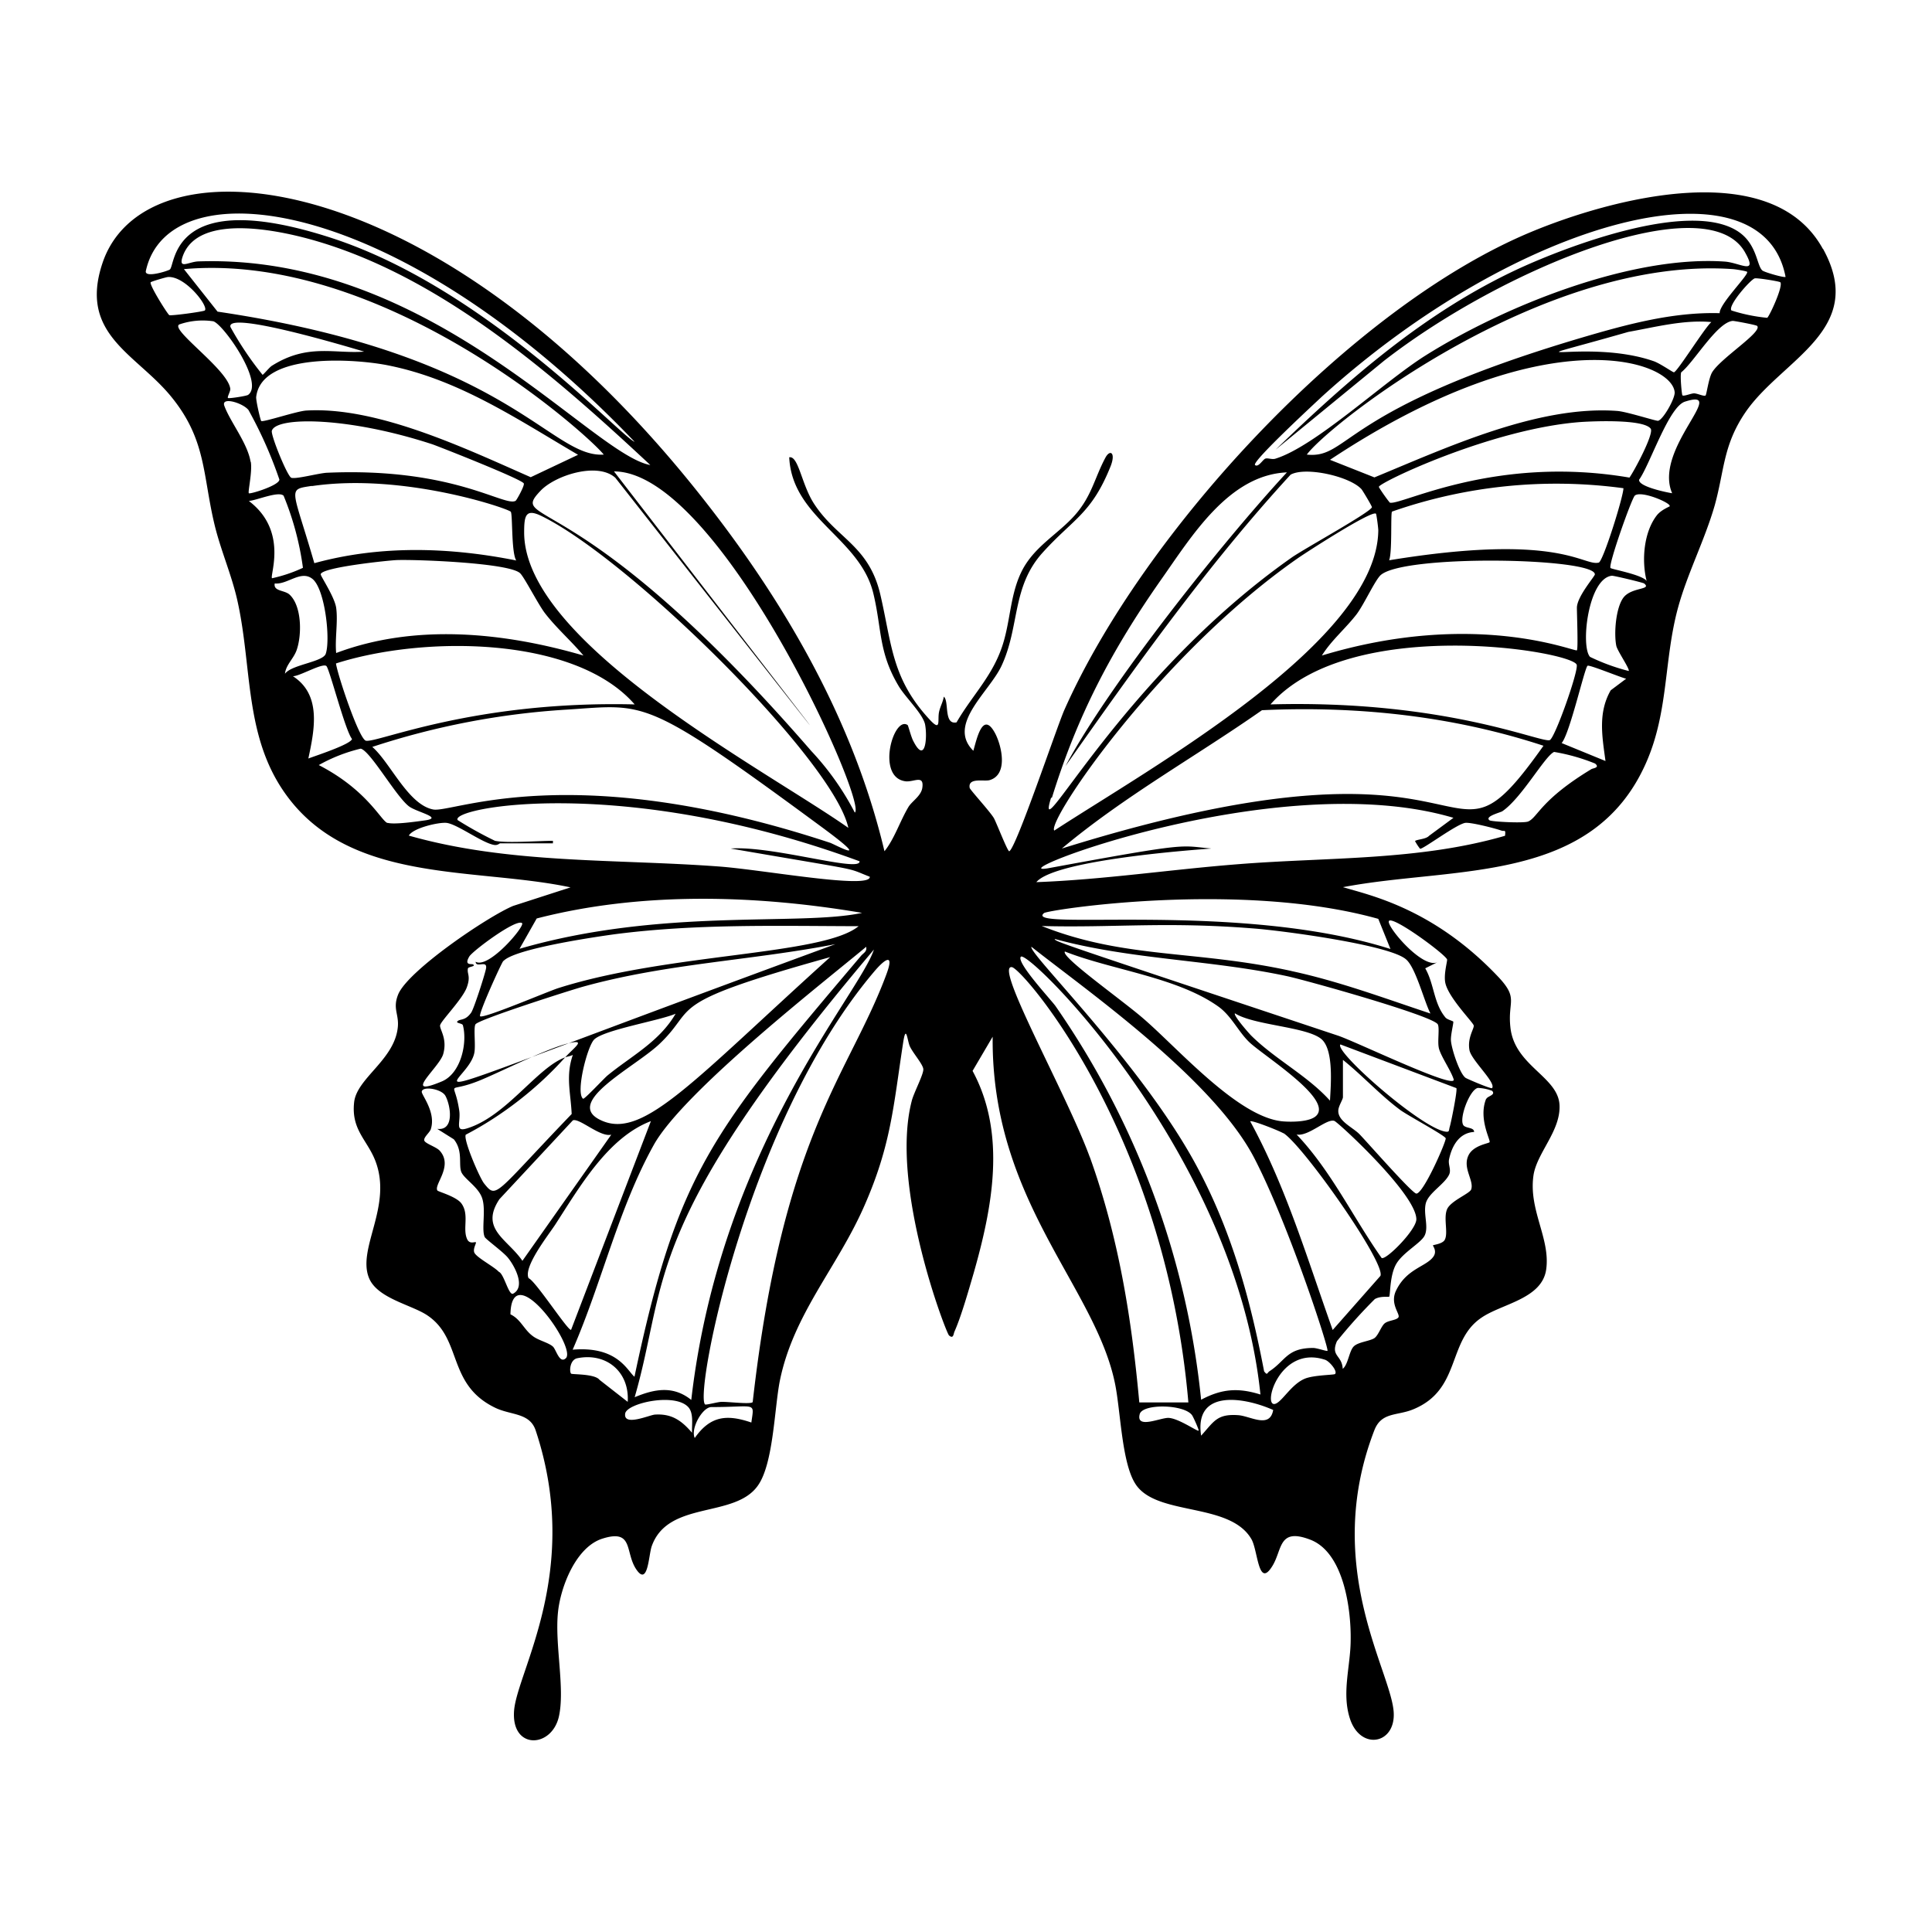 <svg xmlns="http://www.w3.org/2000/svg" viewBox="0 0 1000 1000"><path d="M943.5 128.8c-26.8-48.7-110.6-25.6-151.1-8.7-93.6 39-200.8 155.5-241.6 247.6-4.1 9.5-24.8 71.2-28.4 72.9-.8.4-6.6-14.7-8-17.2-2.1-3.5-12.4-14.7-12.5-15.6-1-5.5 7.5-3.2 10.3-4 9.6-2.8 6.4-17.3 3-24-6.5-12.4-9.6 2.6-11.4 8.8-13.8-13.6 8.2-30.3 14.6-44 9.5-20.4 5.2-40.8 21.3-58.6 15.8-17.5 25.3-20 35.2-44.8 2.7-7-.4-8.8-2.8-4.2-5.6 10.5-7 19.7-15.7 29.6-8.5 9.6-20.3 15.8-26.9 27.8-6.6 12.2-6.3 25.9-10.4 39-5.1 16.3-15.7 26.2-24 40.5-6.8 1.4-3.7-11.1-6.6-13.3-.4 2.7-1.8 5-2.4 7.7-1 4.1 1.2 10.5-4.4 4.7-20.3-21.6-20-39.4-26.1-65.5-6-25.3-22.7-28.8-34.4-47-6.4-10-7.9-24.7-12.7-23.8C410 268.2 445 278.3 452 307c4.5 18.5 2.6 30.5 13.2 48.2 3.4 5.7 12.4 14.2 13.6 19.7 1.3 6.6.2 20.9-6 8.8-1.2-2.1-2.7-8.2-3-8.4-7.2-5-16.3 26.3-1.7 29 4.4 1 10.3-3.8 9.3 3.4-.6 4.3-5.4 7-7.2 10-4.5 7.6-7.2 16.4-12.4 22.9-15.9-67-50.7-127.4-92.8-181.1C227.6 83.9 75.3 69 53 136.3c-12.3 36.9 17.5 46.8 35.6 69 18.4 22.5 16.2 40.7 22.6 66.9 3.2 13 8.8 25.7 11.7 38.8 8.2 36.8 2.9 74.4 29.2 105.5 34.4 40.5 95.7 32.7 143.2 42.8l-29.7 9.6c-13 5.4-54.4 33.4-59.5 45.8-3 7.4.5 10.2-.2 17-1.7 16.9-21.2 26.3-22.6 38.8-1.6 14.3 6.8 19.5 11 30.4 9 23.5-9.6 45.2-3.3 60.6 4.3 10.5 21.8 13.8 30 19.2 18.5 12.2 10.2 35.6 35 47.8 8.4 4.2 18.2 2.5 21.3 12 24 72.4-9.5 124.3-11.2 144.8s19.5 19.7 23.2 3.1c3.2-14.5-2.2-37.1-.5-53.8 1.3-13.2 9.3-33.9 23-38.2 16.4-5.2 11.5 7.1 17.6 16 6 8.8 6.3-7.3 7.9-12 8.4-24 43-14.3 55-31.5 8-11.3 8.5-39.6 11.3-54 7-34.8 29.8-58.8 43.8-90.8 13.8-31.4 15-51.4 20-84 1.6-10.7 2.2-1.5 3.5 1.4 1.5 3.4 6.7 9.2 7 11.8s-5 12.4-6 16.6c-11.4 44 17.7 119.8 19.3 121.3 2.3 2 2.3-.7 2.8-1.9 3.5-7.8 7.4-21.6 9.9-30.1 9.7-34 17.2-72.2-.5-104.9l10.4-17.7c-.8 85 53.3 129.3 63.4 179.9 2.8 13.9 3.4 39.9 10.2 51.1 10.4 17.5 48.9 9.5 60.3 29 3.4 5.7 3.5 25.5 10.6 14.4 5.6-8.5 3-20.5 19.8-14.1 17.5 6.6 21.3 36.2 21 52.3-.1 13.3-4.7 27-.4 40.3 5.3 16.5 23.3 13.5 22.7-2.7-.7-21-37.5-75.6-10-146.6 3.7-9.4 11.7-7.3 20-10.7 25-10.2 17.5-35.3 35.3-47.4 10.5-7.3 31.4-9.7 33.6-25 2.3-16.2-9.4-31-6.5-49.2 2-11.5 14.1-22.8 13.4-36-.8-14.7-23.2-20.2-25.4-40-1.6-14 4.6-14.9-6.7-26.7-33.5-35.2-66.4-41.9-80-46 57.3-11 129.3-1 157.1-64.8 11.5-26.4 9-52.8 16.3-79.7 4.8-17.7 13.8-35 19-53 5.1-18.3 4.3-31.1 15.8-48.1 18.7-27.6 63.5-42.7 40.3-84.8M241.9 584c-6.8 2.2-3.3-3.1-4.2-9.2-2.6-17.4-7.6-8 11.2-15.8 11.8-4.9 36.2-17.4 47.2-19.4 6.7-1.2 1 2.7-3.6 7.7 1.3-.5 2.7-.6 4-1.3-3.8 11-1.1 19.6-.6 30.6-40.1 41.7-38.7 44.2-45.3 36-2.3-2.8-11-23-9.5-25.3 19-9.9 37.2-24.1 51.4-40-14.5 5.3-30.4 30.4-50.6 36.7m4.2-53.8c1.5-2.5 49.2-17.7 55.7-19.5 43.2-12 86.8-13.5 130.6-22-251 92.2-190.6 75.3-186.9 56.3.8-3.8-.5-13 .6-14.8m14.5-32.8c6-6.4 47.7-12.5 58-13.9 42-5.4 83.7-4.2 125.8-4.1-18.5 15.2-98 13.8-155.3 32-5.2 1.6-39 16.1-40.6 14.6-1-1.1 11-27.5 12-28.6m89.2 27.3c-8.5 14.6-23 21.9-35.3 32-1.7 1.4-12 12.5-12.6 12-4-3 2.3-27.7 5.9-30.8 5.6-5 33.6-9.6 42-13.2m-91.2 96 38-40.8c3.3-1.4 14.2 8.9 19.9 7.4l-46 65.3c-7.7-11.3-22.2-16.4-11.9-31.9m53.6-40.4c-22.3-9.1 17-28 29.6-40.3 19.9-19.1.8-20.3 88-44.6-69.8 63-96.1 93.7-117.6 84.9M448.3 490c.6 2.5-1.3 3.2-2.6 4.7-77.5 91.5-95 112.2-117.3 217.9-3.7-3-8.7-16-32-14 15-34.3 23.7-73.2 42-106 15.6-28 90.2-86 110-102.6m4 1.3c-7.2 23-79.6 102.7-94.6 233.3-9.3-7.5-19-5.7-29.3-1.4 17.7-61.2 2.6-88.2 124-231.9m-10-70.6a142 142 0 0 0-22.6-32C299.6 250 262.4 272.3 279.8 254c7.6-8 29.5-15 38.7-6.7 135.4 172.2 133.1 170.1-.7-3.3 54.8 0 132 172.9 124.6 176.6M174 314.6c-.8-5.6-8-16.3-8-17.3 0-3.6 34.8-7.2 39.2-7.4 9.8-.4 58.4 1.4 64 6.8 2.1 1.9 9.3 16 12.8 20.6 6 7.8 13.6 14.4 20 22-41.2-12-87.1-16.7-128-1.3-.7-7.4 1-16.2 0-23.4M188.5 182c-15.5 1.2-29.3-4.4-47.9 7.4-1.3.9-4.3 4.6-4.7 4.6a169 169 0 0 1-16.6-24.7c-2.7-9 63.4 11 69.2 12.7m-75.9-20.7-17.4-22c103.7-9.2 209 85.5 217.3 96-28 1.8-48.7-51.6-199.9-74m20 44.2c2.7-23.6 52.4-19.6 68.2-16.4 36.7 7.3 66.8 27.8 98.4 46.3L274.7 247c-33.2-14.6-79.3-36.7-116.2-34.5-4.9.3-22.4 6.2-23.3 5.4-.4-.4-2.8-10.6-2.6-12.5M280.1 267c45.9 22.3 151.5 126.6 159 161.5-42.6-30-167.6-95.3-167.8-152.8 0-8.7.7-12.6 8.8-8.7m-139.4-44c2.1-7.5 39.6-7.3 83.2 7 5.5 2 46 18 47.2 20.2.6 1-3.7 8.7-4.2 9-5.7 3.4-32.2-17.4-97.7-14.5-4.2.2-15.9 3.4-18.4 2.6-2-.6-10.7-22-10.1-24.3m20.7 28.6c47.4-7 101.9 11.7 103 13.3 1 1.8.2 21 2.8 25.2-34.5-6.9-70.3-8-104.5 1.4-11.4-39.4-14.3-38-1.3-40m167 113.1c-83.3-2-133 20-139 18.8-3.6-.8-14.8-34.5-15.5-40 45.3-14.5 123.7-14.3 154.6 21.2m-35.2 2.7c41.3-2.6 39.4-7.5 133 61.5 26.6 19.7 5.3 8 3.3 7.4-133.4-44-195-15.4-205.3-17.2-13-2.4-22.2-24.2-31.6-32.4a399 399 0 0 1 100.6-19.3m-190.7-232c-5 .2-10.5 4.4-8-2.7 8.3-23.3 53-12.7 70.3-7.5 65.3 19.5 122.8 70 171.7 115.6-30.7-5.5-113.8-109.5-234-105.4m-27.1 4.9c11.8-53.9 130.2-40 253 88.5-7.2-2.7-76.9-79.4-156.5-105.4-84-27.4-81 14-84.1 16.2-1.1.8-13.3 4.6-12.4.7m12.1 22.9c-1-.7-10.5-15.8-9.6-17 .3-.4 7.8-2.6 8.8-2.7 9-.8 21.4 15.3 19.2 17.3-.7.6-17.6 2.9-18.4 2.4m5 4.9a37 37 0 0 1 17.8-1.7c5.3 1.6 26.6 32 18 38.1-.9.6-10 2-10.4 1.6-.5-.5 1.3-3.4 1.2-4.7-1-9.8-31-30.5-26.5-33.3m37 71c-1.6-9.7-10.6-20.7-13.6-29-1.7-4.8 9.5-1.5 12.5 2.2a220 220 0 0 1 16 36c.1 3-15.2 7.7-15.8 7.1s1.9-11.2 1-16.3m11 60.3c-1.3-1.4 8.5-24.5-12-40 4-.3 15.5-5.3 18-2.7a150 150 0 0 1 10 37.3 76 76 0 0 1-16 5.4m6.7 49.3c.6-4.6 4.4-7.6 6-12 2.8-7.8 2.8-23-3.7-28.9-2.6-2.3-8.4-1.6-7.6-5.7 6.6.7 13.6-7.2 19.6-2.3 6.5 5.4 9.3 31.5 6.8 38.7-1.4 4.2-17.5 5.6-21 10.2m4 1.4c3.4.1 15.1-6.9 17.3-5.3 1.6 1.2 9.7 33.3 13.3 37.8-.7 2.8-18.9 8.7-22.6 10.1 3.2-15 6.9-33-8-42.6m49 76c-3.3-1-10.4-17-35.6-30a84 84 0 0 1 21.7-8.5c5 1.2 18.1 24.5 24.9 29.8 3.8 3 18 5.9 8.6 7.3-4.4.6-16 2.3-19.6 1.3m11 6.6c2.3-4 15.3-6.9 19.3-6.6 5.4.4 18.5 10.3 24.7 11.4 2 .4 2.9-.8 3.3-.8h27.3v-1.3c-7.5 0-23.8 1.3-30 0a201 201 0 0 1-19.3-10.7c-4.4-6.5 85.6-23.8 208 21.3.7 6-45.2-8.2-66.7-6.6 71.3 12.3 58.6 9.4 72 14.6.6 6.7-55-3.6-78-5.3-53.6-4-108.6-1.2-160.6-16m234.6 40c-32.4 7-103.7-2.8-177.3 18.6l8.9-15.7c54.2-14 113.5-12.2 168.4-2.9m-218.4 58.2c.4-2.3 11.5-13.4 13.8-19.6 2.2-6 0-7 .6-9.8.1-1 4.3-1 2.7-2.1-.7-.5-4.9.8-2-4.1 1.6-2.8 24.2-19.7 27.3-17.3 1.8 1.4-17.3 23.9-24 20 .1 3.4 6-1 5.4 3.3-.4 2.7-6.3 21-7.7 23-3 4.3-5.6 3.2-7 4.4s2.4 1 2.7 2.2c2.4 9.1-1 24.8-10.8 29-21.5 9-1.4-7.1.6-14.1 2.3-8.2-2-12.8-1.6-15m30.4 127.7c-2.6-2.8-11.6-7.4-12.7-10-.8-2 1.2-4.9.8-5.3-.5-.4-3.2 1.2-4.5-1.6-2.5-5.4 1.2-12.6-2.9-18.4-2.6-3.7-12.2-6.2-12.5-6.8-2-3 8.4-12.6 1.2-20.6-1.8-2-7.6-3.7-8-5.3-.4-1.7 2.8-4 3.4-5.9 2.8-8.8-5-17.8-4.7-19.4.5-3 10.4-1.4 12.3 2.3 2.7 5.1 4.7 18.1-4.3 17l8.6 5.4c5 6.2 2.2 13.4 4 17.2 1.8 3.6 8.9 7.7 10.7 13.4 2 6.1-.5 16.2 1.3 20 .6 1.2 9.6 7.7 12 10.7 3.3 4 9.4 15 2.7 18.6-2.3 1.2-4.7-10.3-7.4-11.3m34.7 44.7c-3.3 3.1-5-4.4-6.7-6-2.3-2.1-7.6-3.2-10.5-5.5-4.5-3.3-6.2-8.7-11.5-11.2.6-30.2 34.4 17.1 28.7 22.7m-19.3-41.4c-2.8-5.8 10-22 13.7-27.6 12.7-19.6 27.3-45.2 49.6-53.7l-41.3 108c-1.4 1-18.5-25.5-22-26.7m36.7 52.6c-2.4-3.2-14.2-2.7-14.7-3.2-1-1-.7-7.3 3.3-8 15.1-3 27 7.2 26 22.6zm47.9 27.4c-5.4-6.3-10.5-10-19.3-9.4-3 .3-16.4 6.3-15.3-.6 1-5.4 26.3-11 32.9-3 2.6 3.3 1.5 9 1.7 13m30.7-5.3c-12.8-4.4-21.3-3.4-29.3 8-2.3-4.8 4-16 8.6-16 23.5 0 22.2-3 20.7 8m69.9-232c-19.3 52-53.5 82.4-69.2 221.4-.8 1.3-12.7-.2-16.1-.1-2 0-8.2 1.8-8.6 1.3-5.4-5.8 21.8-146.3 87.4-223.8 5-6 11-10.9 6.5 1.2m85.7-91.5c13.1-42.3 30.7-76 56.5-112.8 15.8-22.4 35-54.2 65.1-55.5-34 36.8-91.9 109.6-114.6 152 36.6-52 73.5-104 116.5-150.8 7.6-4.3 30.6.8 36.7 7.5.6.7 5.4 8.7 5.4 9.3-.2 2.4-35.9 22-41.7 26.2C580 350.9 534.8 443.2 544 413m272.2-76.4c-.9 1-52.6-21.3-132 2.7 5-8 12.3-14 18-21.4 3.8-5.1 9-16.5 12.1-19.9 10.5-11.2 111.2-9.4 111.2-.7 0 1-9.3 11.5-9.3 17.3 0 3.3.7 21.2 0 22m-163 31c49.3-2.3 98.9 3 145.7 18.4-55.8 78.8-19.6-18.5-249.3 53.2 32.2-27 69.3-47.6 103.6-71.6m-107.5 62.3c-4.2-4.4 54-90.8 126.1-141 4.3-3 38.3-25 40.4-23 .3.4 1.2 7.4 1.2 8.6-.6 57.6-117.4 122.6-167.7 155.4m111.9-65.3c41.1-46.7 156.4-27.6 158.5-20.5 1 3.2-11.4 38.3-14 39-4.8 1.4-54.6-21-144.5-18.5M719 290c1.7-4 .7-24.3 1.5-25.2a258 258 0 0 1 119.8-12.1c-.2 5-10.6 38-12.8 38.5-8.1 2-20-15.7-108.5-1.2m.6-29.7c-.5-.1-5.9-7.8-5.9-8.3 0-2.2 59.1-30.4 105-33.6 6.4-.4 32.1-1.5 35.7 3.5 1.8 2.6-8.6 22-11 25.3-69.1-11.8-117.4 14.1-123.8 13M837 212.7c-41-3-88.5 19.1-125.6 34.4l-23-9.1c112-74.3 177-51.4 178.4-35 .3 3.2-6 14.3-8.6 14.8-1 .2-16.4-4.8-21.2-5.1m29.4-20c-.6 0-7-4.5-10.3-5.7-35.6-12.5-83.2 4.8-13.3-15.2 14-2.5 28.7-6.4 43-5.1-3.3 2.7-17.8 26-19.4 26M817.9 175c-124.6 37-119.2 62.6-141.5 60.3 11.3-15.5 122-103 220.6-96 1.4.1 7 1 7.3 1.4 1 1.5-14.5 16.7-14.2 21.4-24.6-.7-48.8 6-72.2 12.9M533.8 490c27.2 21.6 93.8 68 115.3 109.2 17.7 34 38.9 99 38 100-.4.3-5.5-1.5-7.4-1.5-13.7 0-14.3 6.7-22.7 12.1-1.3 1-1 2.2-2.7 0C647 671.6 637 635.4 618 601c-29-52.4-86.6-108.4-84.1-111m210.8 52.3c.9 4.2 6.2 11.6 7.7 16.3 2 6-50.8-19.6-60-22.6-147-49-146.1-48.6-146.5-50 39.2 10.7 80.2 10.7 120 19.2 9.5 2 75.7 20.5 78.3 25 1 1.9-.2 8.6.5 12m-98.3-3c7 6.9 43.5 29.4 35 38.2-3.2 3.4-13 3.4-17.6 3-23.1-2.2-54-37.7-72-53.2-11.3-9.8-43-32.1-40.6-34.7 24 9.5 57.6 13.2 79 28.2 7 4.8 10.5 12.9 16.2 18.5m-7.2-14.7c9.8 6.2 36.8 6.9 44.6 13.2 6.7 5.4 5 24.1 4.6 32-11.7-13-28.4-21.4-40.8-33.7-1.1-1.1-9.4-10.5-8.4-11.5m25.1 62c10.2 6.4 53.1 67.3 50.2 73.9l-24.7 28c-13-36.4-24.1-74-42.7-108 1-.7 15.3 5 17.2 6.2m6.8.6c6 1.3 15.7-8.5 19.6-7 1.9.7 42.4 37.9 42.4 50.9 0 5.5-15.9 21.5-18 20-14.8-21-26.1-45.1-44-63.9m32.7 0c-3.4-3.6-11.3-6.8-11.1-12.3 0-2.3 2.4-5.8 2.4-7v-19.3c10 8 19.3 18.2 29.5 25.8 3.7 2.8 23.5 13.4 23.7 14.8.2 1.8-11.5 28.6-15.2 28.6-2.1 0-25.5-26.7-29.3-30.6m44.2-1.5c-12.9-2.2-57.7-41.7-54.2-45.1l60 22.6c.7.8-2.7 17.7-3.4 20-.6 2 0 2.9-2.4 2.5m-79.5-83.1c-50-11-86.3-6.2-129.3-23.3 37.5 1 64-2.4 110 1.3 13.5 1 70.1 8.4 78.6 16 5 4.3 9.3 21.6 12.6 28-23.8-7.9-47.3-16.7-72-22m-140-7.4c3.8-3.9 111.2 102 124 226.6-11.5-3.6-20-3-30.7 2.7a434 434 0 0 0-75.4-203.8c-2.2-3.1-20.5-22.7-17.9-25.5M564.1 599c-12-32.9-50-100-40.3-98.4 5.7 1 79.3 85.8 91.3 225.3h-25.4c-4-43.7-10.7-85.6-25.6-127m56.3 141.6c-.7.5-10.2-6.3-15.5-6.6-4.2-.2-17 6-15-1.9 1.4-5.6 23-5.2 27.1.5.7 1 3.7 7.7 3.4 8m20.6-8c-11.1-.8-12.6 3.2-19.3 10.6-3.7-24.4 22.5-19.9 37.3-13.3-1.7 9.8-11.7 3.2-18 2.7m50-21.3c-.6.5-11 .5-15.6 2.4-6.8 2.8-11.4 11.3-15 12.9-7.5 3.2 1.5-30.6 25.4-22.7 2.3.7 6.7 6 5.2 7.4m78.2-142.4c-4.1 10.2 2.5 21.5 1.8 22.4-.5.7-8.6 1.6-11 7-3 6.5 3 12.8 1.5 17.4-.7 2.2-10.6 5.9-12.5 10.3-2 4.7.8 12.5-1.3 16-1.3 2-5.8 2.4-6 2.7-.2.2 2.4 3 .1 6-3.7 5-13.6 6.1-19 17-3.8 7.2 2.2 12.6 1 14.3-1.1 1.5-5.1 1.5-7 3-1.8 1.3-3.3 6.2-5.4 7.7-2.4 1.6-8.4 2-10.7 4.3-2.4 2.4-2.9 9.4-5.7 11.6-.4-7.2-6.4-6.4-3-14.3a271 271 0 0 1 19.6-21.8c3-1.7 7.1-1 7.4-1.2.7-.6.2-11 3.7-17s12.8-10.8 14.7-14.7c2.2-4.6-.8-11.2.6-16.7 1.4-5.3 9.6-9.8 12-14.7 1.3-2.6-.5-5.2 0-7.9 1.4-6.9 5.2-13.9 13-14.3 0-2.4-3.9-1.8-5.4-3.3-2.8-3 3.1-18.8 7.4-19.5a24 24 0 0 1 7.3 1.5c2.1 2.2-2.4 2.7-3 4.2M719 476.6c2.6-2.2 29 17.3 30 20 .3.6-2 8.1-.8 12.6 2 7.7 14.3 20 14.6 21.6s-3.4 6.3-2.2 12.8c1 5.2 13.9 16.8 11.7 19.6-.4.6-13-4.8-13.7-5.3-3.1-2.1-7.4-15.3-7.6-19.4-.2-2.8 1.5-9.3 1.2-9.7-.2-.4-3-1-4-2.1-6.2-7.4-5.8-17.3-10.5-25.5l6.6-3.3c-7.7 4.4-27.6-19.4-25.3-21.3m-5.6-1 6.3 15.6c-78.6-25-191-9.1-179.3-18.6 2.1-1.7 101.5-17 173 3m65.6-43c-44.8 13-91.8 11-138 14.7-34.8 2.7-69.7 8-104.6 9.3 9.9-11.8 84.2-16.9 90.6-17.4-16.8-1.5-10.1-3.5-83.9 10.1-31 5.8 117.5-53.2 209.2-26l-12.6 9.3c-1.6 1.8-6.1 1.8-7.3 2.7a27 27 0 0 0 2.6 4c1.2.6 18.9-12.8 23.5-13.4 3-.3 15.2 2.8 18.6 4 1.7.6 2.3-.9 1.9 2.7m44.7-34.5C797.4 414 796 423 791 425.2c-2.4 1-19 .1-20-.6-2.8-2 5.5-4 6.6-4.7 10-6.8 22-28.6 26.8-30.7a100 100 0 0 1 21.2 6c2.7 2.2-1.1 2.4-1.9 2.9m10-40.8c-6.7 11.7-4.4 24-2.7 36.6l-22.7-9.3c4.2-4.8 11.8-38.6 13.4-40 .8-.7 17 6 20 6.7zm6.6-48c-4 5.3-5 18.7-3.7 25 .6 2.7 7.2 12.2 6.4 13a105 105 0 0 1-20-7.3c-5-5.4-1-40.7 11.3-42 .9-.1 16 3.5 16.7 4 4.2 3.4-6.5 1.8-10.7 7.3m24-47.3c-.2.3-4.4 1.8-6.7 4.7-6.8 8.7-8 23.4-5.3 34-2.4-3.3-18-6-18.7-6.7-1.3-1.5 11-36.2 12.6-37.5 3.4-2.8 19 4 18 5.5m1.3-6.7c-3.2-.5-17.6-3.5-17.1-7 5.6-7.8 15.3-37.7 23.7-40.4 23.3-7.5-16.5 24.5-6.6 47.4m20.7-62.6c-1.8 3-2.9 11.6-3.4 12-.9.6-4.2-1.1-6-1.1-1.5 0-5.4 1.7-6 1-.3-.3-1.3-10.4-.6-11.9 6.5-5.1 18.6-26 26.7-26.6 1 0 12.2 2.1 12.6 2.6 2.9 3.1-18.8 16.6-23.3 24m28.5-28.2a88 88 0 0 1-18.5-3.8c-2.1-2.4 9.7-15.8 12-16.6.9-.4 12.8 1.5 13.3 2 1.6 2-5.7 17.7-6.8 18.4m-2.5-24.5c-3-2.6-2.7-13.9-12.9-20.4-25.1-16-87.7 7.7-113.3 19.5-48.3 22.4-87.8 57-125.7 93.6l56-45.9c61.9-48.2 167-90.6 186.8-56.4 7.1 12.4-2.4 5.6-10.3 5-48.6-3.4-114.4 23.1-155.1 48.7-21.6 13.6-56.7 46.8-77.5 53.3-1.8.6-4-.5-5.3 0s-3.6 4.7-5.3 3.3c-1.9-1.7 32.4-33.3 34.6-35.4 101.7-92.4 228-125.2 240-62-.6.6-11-2.4-12-3.3"/></svg>